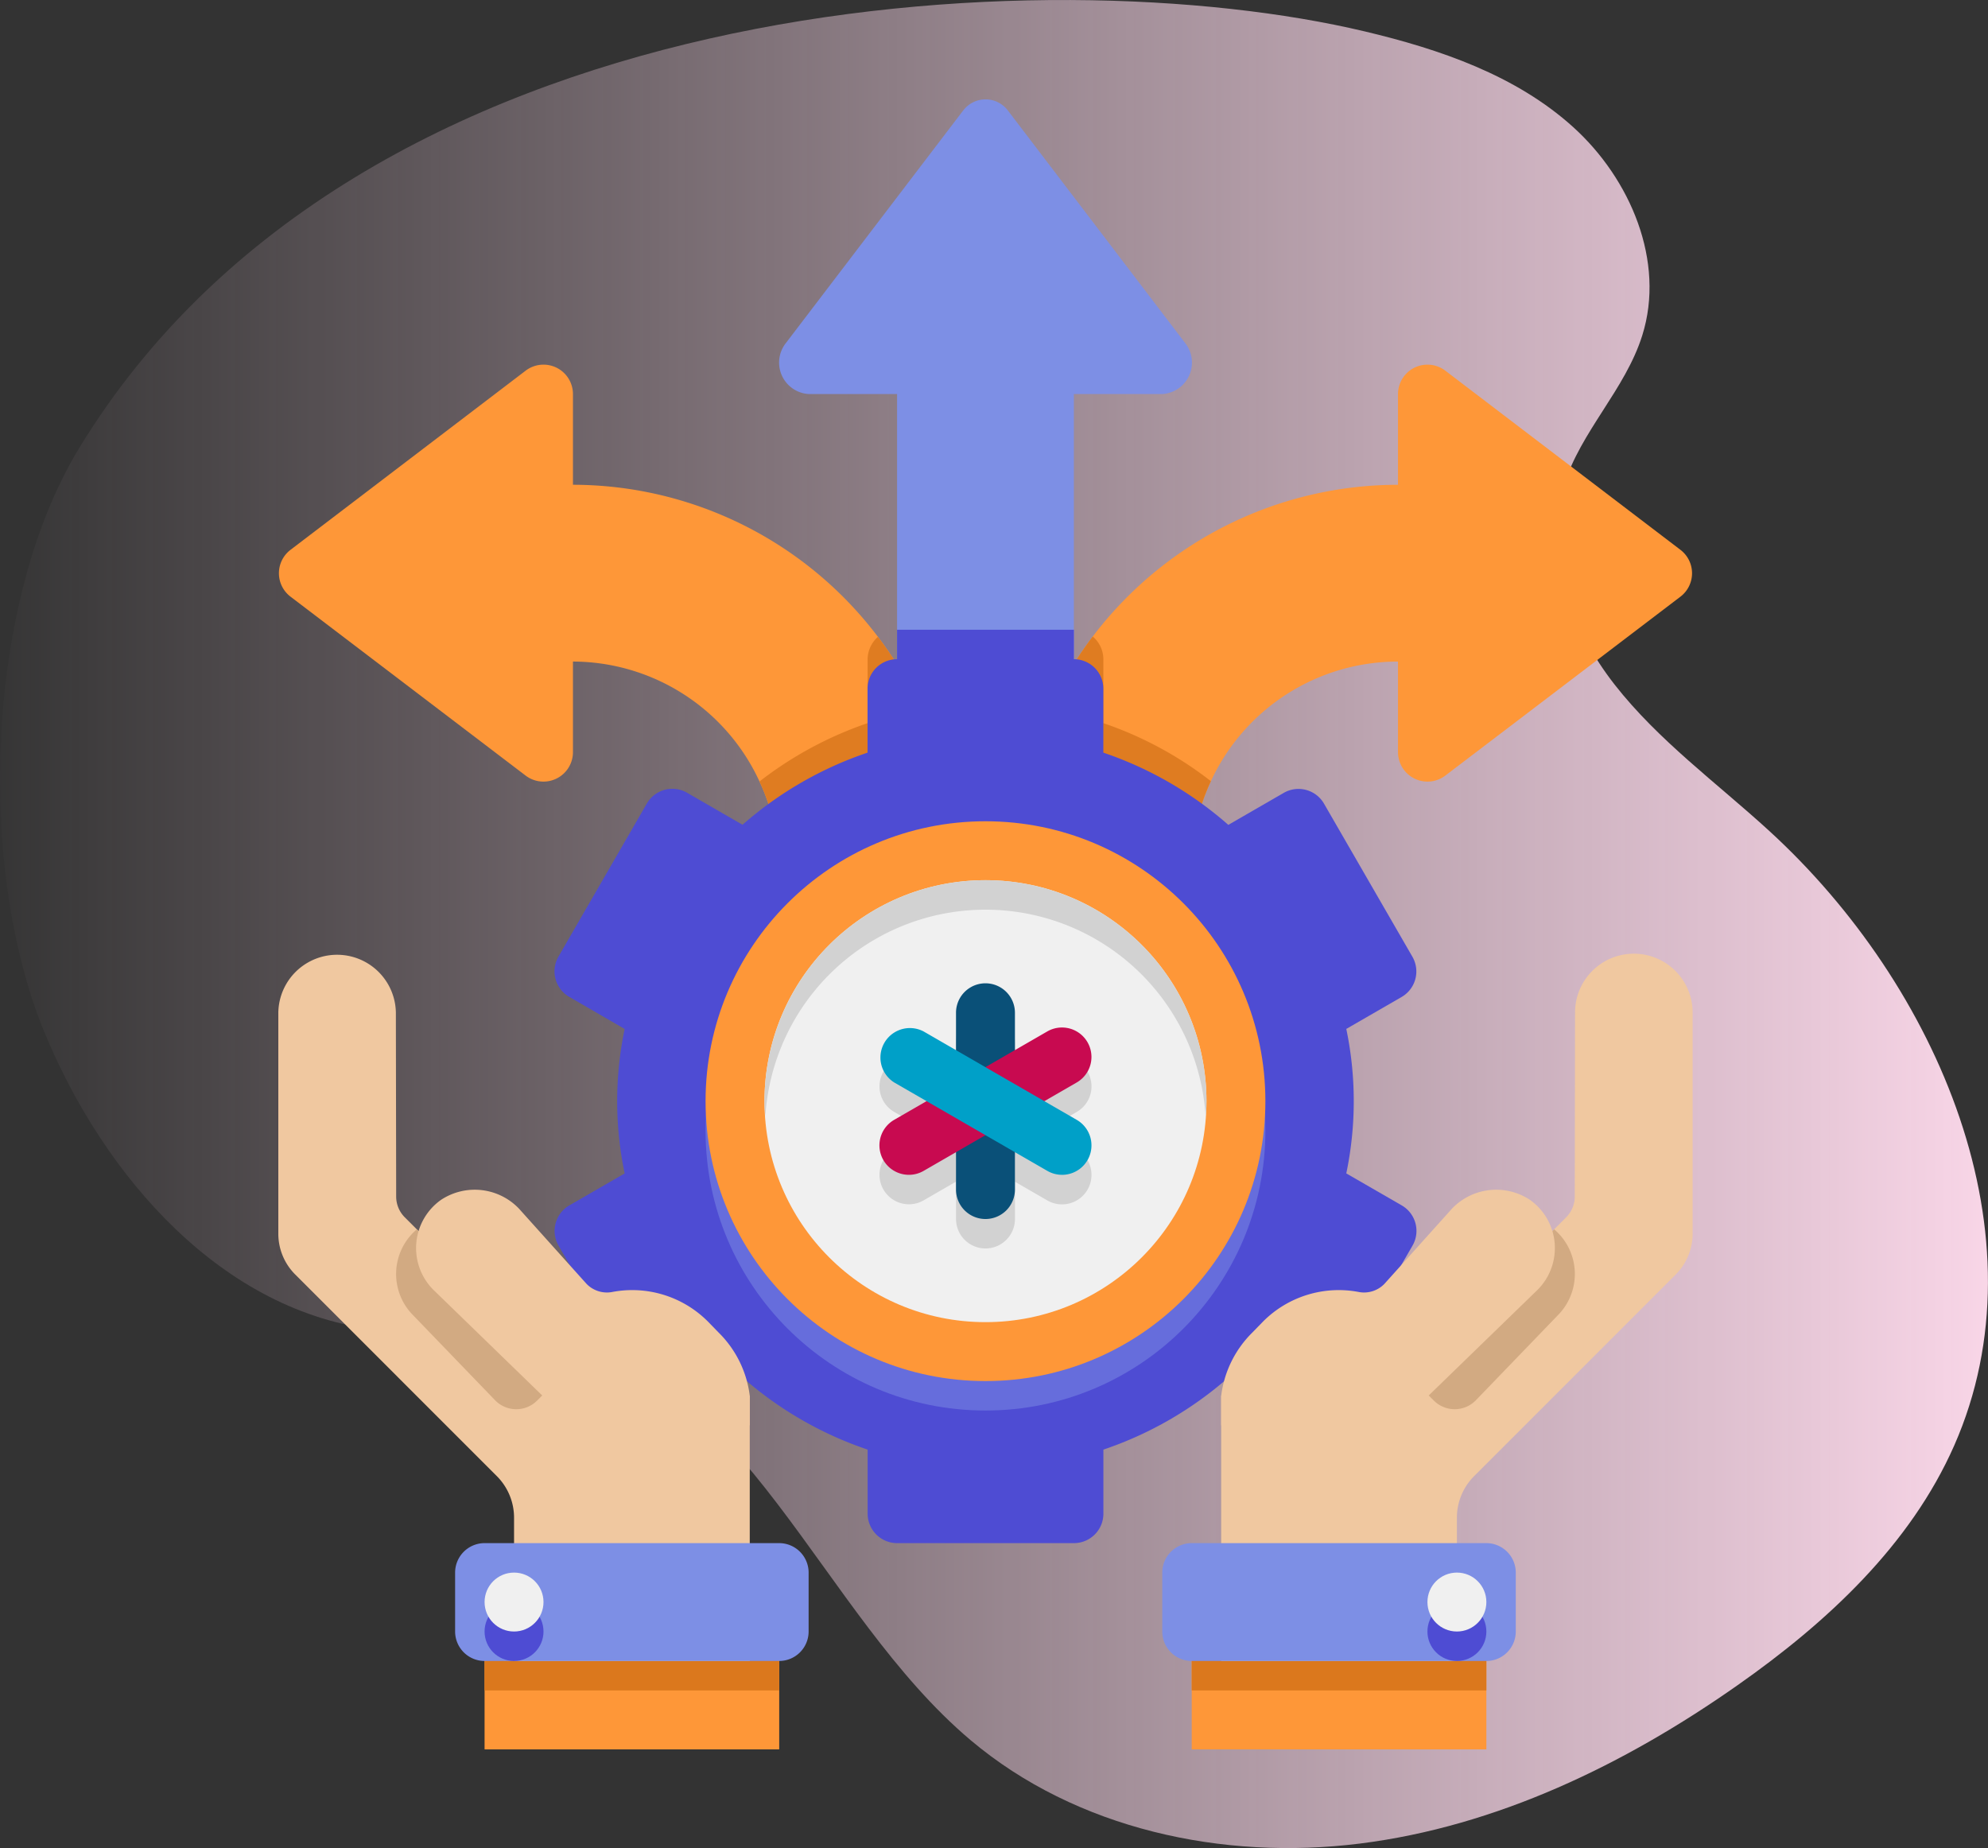 <svg xmlns="http://www.w3.org/2000/svg" xmlns:xlink="http://www.w3.org/1999/xlink" width="100" height="92.964" viewBox="0 0 100 92.964">
  <rect x="0" y="0" width="100" height="92.964" fill="#333333" stroke="none"/>
  <defs>
    <linearGradient id="linear-gradient" y1="0.5" x2="1" y2="0.5" gradientUnits="objectBoundingBox">
      <stop offset="0" stop-color="#ffdbed" stop-opacity="0"/>
      <stop offset="1" stop-color="#ffdbed"/>
    </linearGradient>
  </defs>
  <g id="customization-and-flexibility" transform="translate(-297 -4803.001)">
    <path id="Path_20522" data-name="Path 20522" d="M3.972,25.543C-.709,33.238-1.2,46.561,2.224,54.889c3.006,7.3,8.98,14.143,16.822,15,2.884.316,5.832-.2,8.686.32C37.548,72,41.2,84.1,48.829,90.528,54.137,95,61.5,96.587,68.394,95.725s13.34-3.981,19.018-7.974C91.9,84.6,96.09,80.715,98.3,75.7c4.638-10.515-.818-23.144-9.294-30.906-2.64-2.417-5.582-4.549-7.788-7.369s-3.61-6.581-2.558-10c.839-2.73,3.1-4.846,3.95-7.573,1.165-3.708-.593-7.864-3.477-10.472s-6.7-3.914-10.485-4.813C52.815.8,18.1,2.312,3.972,25.543Z" transform="translate(297.001 4800.014)" fill="url(#linear-gradient)"/>
    <g id="Icons" transform="translate(303 4804)">
      <g id="Group_66932" data-name="Group 66932" transform="translate(16.863 23.386)">
        <g id="Group_66931" data-name="Group 66931" transform="translate(0 0)">
          <path id="Path_42992" data-name="Path 42992" d="M39.176,36.348v7.411H30.284V36.348a10.128,10.128,0,0,0-.963-4.343,10.365,10.365,0,0,0-9.412-6.032H13.98V17.08h5.929A19.268,19.268,0,0,1,39.176,36.348Z" transform="translate(-13.98 -17.08)" fill="#fe9738"/>
        </g>
      </g>
      <g id="Group_66938" data-name="Group 66938" transform="translate(32.204 17.34)">
        <g id="Group_66934" data-name="Group 66934" transform="translate(12.85 6.047)">
          <g id="Group_66933" data-name="Group 66933">
            <path id="Path_42993" data-name="Path 42993" d="M58.2,17.08v8.893H52.268a10.368,10.368,0,0,0-9.412,6.018,10.194,10.194,0,0,0-.963,4.357v7.411H33V36.348A19.275,19.275,0,0,1,52.268,17.08Z" transform="translate(-33 -17.08)" fill="#fe9738"/>
          </g>
        </g>
        <g id="Group_66935" data-name="Group 66935" transform="translate(0 13.695)">
          <path id="Path_42994" data-name="Path 42994" d="M30.288,22.24a19.2,19.2,0,0,1,3.9,11.62v7.411H25.293V33.86a10.128,10.128,0,0,0-.963-4.343,18.726,18.726,0,0,1,5.439-2.935V23.366a1.527,1.527,0,0,1,.519-1.126Z" transform="translate(-24.33 -22.24)" fill="#df7c21"/>
        </g>
        <g id="Group_66936" data-name="Group 66936" transform="translate(12.85 13.68)">
          <path id="Path_42995" data-name="Path 42995" d="M42.856,29.507a10.194,10.194,0,0,0-.963,4.357v7.411H33V33.865A19.259,19.259,0,0,1,36.913,22.23a1.5,1.5,0,0,1,.534,1.141v3.216a18.527,18.527,0,0,1,5.41,2.92Z" transform="translate(-33 -22.23)" fill="#df7c21"/>
        </g>
        <g id="Group_66937" data-name="Group 66937" transform="translate(32.118)">
          <path id="Path_42996" data-name="Path 42996" d="M60.206,24.676l-11.826,9A1.483,1.483,0,0,1,46,32.5V14.485a1.482,1.482,0,0,1,2.38-1.178l11.826,9.011A1.481,1.481,0,0,1,60.206,24.676Z" transform="translate(-46 -13)" fill="#fe9738"/>
        </g>
      </g>
      <g id="Group_66940" data-name="Group 66940" transform="translate(8.031 17.34)">
        <g id="Group_66939" data-name="Group 66939">
          <path id="Path_42997" data-name="Path 42997" d="M8.605,24.676l11.826,9a1.483,1.483,0,0,0,2.38-1.18V14.485a1.482,1.482,0,0,0-2.38-1.178L8.605,22.318a1.481,1.481,0,0,0,0,2.358Z" transform="translate(-8.021 -13)" fill="#fe9738"/>
        </g>
      </g>
      <g id="Group_66941" data-name="Group 66941" transform="translate(39.125 15.857)">
        <path id="Path_42998" data-name="Path 42998" d="M29,12h8.893V32.75H29Z" transform="translate(-29 -12)" fill="#7d8fe5"/>
      </g>
      <g id="Group_66942" data-name="Group 66942" transform="translate(39.125 30.679)">
        <path id="Path_42999" data-name="Path 42999" d="M37.893,22v5.929H29V22Z" transform="translate(-29 -22)" fill="#4e4cd3"/>
      </g>
      <g id="Group_66943" data-name="Group 66943" transform="translate(21.897 32.161)">
        <path id="Path_43000" data-name="Path 43000" d="M59.985,50.473,57.2,48.866a17.79,17.79,0,0,0,0-7.268l2.783-1.607a1.483,1.483,0,0,0,.542-2.025l-4.446-7.7a1.483,1.483,0,0,0-2.025-.542l-2.788,1.61A18.471,18.471,0,0,0,44.979,27.7V24.482A1.483,1.483,0,0,0,43.5,23H34.6a1.483,1.483,0,0,0-1.482,1.482V27.7a18.471,18.471,0,0,0-6.289,3.628l-2.788-1.61a1.483,1.483,0,0,0-2.025.542l-4.446,7.7a1.483,1.483,0,0,0,.542,2.025L20.9,41.6a17.763,17.763,0,0,0,0,7.268l-2.783,1.607a1.483,1.483,0,0,0-.542,2.025l4.446,7.7a1.483,1.483,0,0,0,2.025.542l2.788-1.61a18.472,18.472,0,0,0,6.289,3.628v3.222A1.483,1.483,0,0,0,34.6,67.464H43.5a1.483,1.483,0,0,0,1.482-1.482V62.76a18.472,18.472,0,0,0,6.289-3.628l2.788,1.61a1.483,1.483,0,0,0,2.025-.542l4.446-7.7a1.48,1.48,0,0,0-.542-2.025Z" transform="translate(-17.376 -23)" fill="#4e4cd3"/>
      </g>
      <g id="Group_66948" data-name="Group 66948" transform="translate(29.491 40.313)">
        <g id="Group_66944" data-name="Group 66944" transform="translate(0 1.482)">
          <circle id="Ellipse_520" data-name="Ellipse 520" cx="14.08" cy="14.08" r="14.08" fill="#666ddc"/>
        </g>
        <g id="Group_66945" data-name="Group 66945">
          <circle id="Ellipse_521" data-name="Ellipse 521" cx="14.08" cy="14.08" r="14.08" fill="#fe9738"/>
        </g>
        <g id="Group_66946" data-name="Group 66946" transform="translate(2.964 2.964)">
          <circle id="Ellipse_522" data-name="Ellipse 522" cx="11.116" cy="11.116" r="11.116" fill="#f0f0f0"/>
        </g>
        <g id="Group_66947" data-name="Group 66947" transform="translate(2.964 2.964)">
          <path id="Path_43001" data-name="Path 43001" d="M46.732,41.616a6.213,6.213,0,0,1-.044.741,11.095,11.095,0,0,0-22.143,0,6.213,6.213,0,0,1-.044-.741,11.116,11.116,0,0,1,22.232,0Z" transform="translate(-24.5 -30.5)" fill="#d2d2d2"/>
        </g>
      </g>
      <g id="Group_66949" data-name="Group 66949" transform="translate(38.238 49.946)">
        <path id="Path_43002" data-name="Path 43002" d="M38.327,41.868l-1.627-.94,1.627-.94a1.482,1.482,0,0,0-1.482-2.567l-1.627.94V36.482a1.482,1.482,0,1,0-2.964,0v1.879l-1.627-.94a1.482,1.482,0,0,0-1.482,2.567l1.627.94-1.627.94a1.482,1.482,0,0,0,1.482,2.567l1.627-.94v1.879a1.482,1.482,0,0,0,2.964,0V43.5l1.627.94a1.482,1.482,0,0,0,1.482-2.567Z" transform="translate(-28.402 -35)" fill="#d2d2d2"/>
      </g>
      <g id="Group_66963" data-name="Group 66963" transform="translate(52.464 46.982)">
        <g id="Group_66950" data-name="Group 66950" transform="translate(1.482 34.089)">
          <path id="Path_43003" data-name="Path 43003" d="M39,56H53.821v5.929H39Z" transform="translate(-39 -56)" fill="#fe9738"/>
        </g>
        <g id="Group_66961" data-name="Group 66961">
          <g id="Group_66952" data-name="Group 66952" transform="translate(1.482 34.089)">
            <g id="Group_66951" data-name="Group 66951">
              <path id="Path_43004" data-name="Path 43004" d="M39,56H53.821v2.964H39Z" transform="translate(-39 -56)" fill="#db781d"/>
            </g>
          </g>
          <g id="Group_66957" data-name="Group 66957" transform="translate(2.964)">
            <g id="Group_66955" data-name="Group 66955">
              <g id="Group_66953" data-name="Group 66953">
                <path id="Path_43005" data-name="Path 43005" d="M48.374,55.232l8.979-8.979a1.477,1.477,0,0,0,.433-1.039L57.8,35.95a2.957,2.957,0,0,1,5.914,0v11.1a2.9,2.9,0,0,1-.86,2.09L52.726,59.27a2.959,2.959,0,0,0-.869,2.1v7.206H40V55.232Z" transform="translate(-40 -33)" fill="#f0c8a0"/>
              </g>
              <g id="Group_66954" data-name="Group 66954" transform="translate(9.412 13.858)">
                <path id="Path_43006" data-name="Path 43006" d="M46.35,49.687l1.289,1.281a1.483,1.483,0,0,0,2.112-.022l4.1-4.252a2.946,2.946,0,0,0-.163-4.343Z" transform="translate(-46.35 -42.35)" fill="#d2aa82"/>
              </g>
            </g>
            <g id="Group_66956" data-name="Group 66956" transform="translate(0 11.858)">
              <path id="Path_43007" data-name="Path 43007" d="M41.571,48.188l.548-.563a5.376,5.376,0,0,1,4.832-1.467,1.427,1.427,0,0,0,1.26-.415l3.394-3.779a3.077,3.077,0,0,1,3.928-.445,2.971,2.971,0,0,1,.385,4.521l-7.025,6.818H40V51.375A5.394,5.394,0,0,1,41.571,48.188Z" transform="translate(-40 -41)" fill="#f0c8a0"/>
            </g>
          </g>
          <g id="Group_66959" data-name="Group 66959" transform="translate(0 29.643)">
            <g id="Group_66958" data-name="Group 66958">
              <path id="Path_43008" data-name="Path 43008" d="M39.482,53H54.3a1.483,1.483,0,0,1,1.482,1.482v2.964A1.483,1.483,0,0,1,54.3,58.929H39.482A1.483,1.483,0,0,1,38,57.446V54.482A1.483,1.483,0,0,1,39.482,53Z" transform="translate(-38 -53)" fill="#7d8fe5"/>
            </g>
          </g>
          <g id="Group_66960" data-name="Group 66960" transform="translate(13.339 32.607)">
            <circle id="Ellipse_523" data-name="Ellipse 523" cx="1.482" cy="1.482" r="1.482" fill="#4e4cd3"/>
          </g>
        </g>
        <g id="Group_66962" data-name="Group 66962" transform="translate(13.339 31.125)">
          <circle id="Ellipse_524" data-name="Ellipse 524" cx="1.482" cy="1.482" r="1.482" fill="#f0f0f0"/>
        </g>
      </g>
      <g id="Group_66977" data-name="Group 66977" transform="translate(8 46.982)">
        <g id="Group_66964" data-name="Group 66964" transform="translate(10.375 34.089)">
          <path id="Path_43009" data-name="Path 43009" d="M15,56H29.821v5.929H15Z" transform="translate(-15 -56)" fill="#fe9738"/>
        </g>
        <g id="Group_66975" data-name="Group 66975">
          <g id="Group_66966" data-name="Group 66966" transform="translate(10.375 34.089)">
            <g id="Group_66965" data-name="Group 66965">
              <path id="Path_43010" data-name="Path 43010" d="M15,56H29.821v2.964H15Z" transform="translate(-15 -56)" fill="#db781d"/>
            </g>
          </g>
          <g id="Group_66971" data-name="Group 66971">
            <g id="Group_66969" data-name="Group 66969">
              <g id="Group_66967" data-name="Group 66967">
                <path id="Path_43011" data-name="Path 43011" d="M23.34,55.232l-8.979-8.979a1.477,1.477,0,0,1-.433-1.039l-.015-9.265A2.957,2.957,0,0,0,8,35.95v11.1a2.9,2.9,0,0,0,.86,2.09L18.989,59.27a2.959,2.959,0,0,1,.869,2.1v7.206H31.714V55.232Z" transform="translate(-8 -33)" fill="#f0c8a0"/>
              </g>
              <g id="Group_66968" data-name="Group 66968" transform="translate(5.927 13.858)">
                <path id="Path_43012" data-name="Path 43012" d="M20.375,49.687l-1.289,1.281a1.483,1.483,0,0,1-2.112-.022l-4.1-4.252a2.946,2.946,0,0,1,.163-4.343Z" transform="translate(-11.999 -42.35)" fill="#d2aa82"/>
              </g>
            </g>
            <g id="Group_66970" data-name="Group 66970" transform="translate(6.93 11.858)">
              <path id="Path_43013" data-name="Path 43013" d="M27.889,48.188l-.548-.563a5.376,5.376,0,0,0-4.832-1.467,1.427,1.427,0,0,1-1.26-.415l-3.394-3.779a3.077,3.077,0,0,0-3.928-.445,2.971,2.971,0,0,0-.385,4.521l7.025,6.818H29.46V51.375a5.394,5.394,0,0,0-1.571-3.187Z" transform="translate(-12.675 -41)" fill="#f0c8a0"/>
            </g>
          </g>
          <g id="Group_66973" data-name="Group 66973" transform="translate(8.893 29.643)">
            <g id="Group_66972" data-name="Group 66972">
              <path id="Path_43014" data-name="Path 43014" d="M30.3,53H15.482A1.483,1.483,0,0,0,14,54.482v2.964a1.483,1.483,0,0,0,1.482,1.482H30.3a1.483,1.483,0,0,0,1.482-1.482V54.482A1.483,1.483,0,0,0,30.3,53Z" transform="translate(-14 -53)" fill="#7d8fe5"/>
            </g>
          </g>
          <g id="Group_66974" data-name="Group 66974" transform="translate(10.375 32.607)">
            <circle id="Ellipse_525" data-name="Ellipse 525" cx="1.482" cy="1.482" r="1.482" fill="#4e4cd3"/>
          </g>
        </g>
        <g id="Group_66976" data-name="Group 66976" transform="translate(10.375 31.125)">
          <circle id="Ellipse_526" data-name="Ellipse 526" cx="1.482" cy="1.482" r="1.482" fill="#f0f0f0"/>
        </g>
      </g>
      <g id="Group_66978" data-name="Group 66978" transform="translate(33.197 4)">
        <path id="Path_43015" data-name="Path 43015" d="M34.238,4.578l-8.9,11.675a1.585,1.585,0,0,0,1.137,2.569H44.278a1.585,1.585,0,0,0,1.137-2.569l-8.9-11.675a1.407,1.407,0,0,0-2.274,0Z" transform="translate(-25 -4)" fill="#7d8fe5"/>
      </g>
      <g id="Group_66982" data-name="Group 66982" transform="translate(38.238 48.464)">
        <g id="Group_66979" data-name="Group 66979" transform="translate(3.851)">
          <path id="Path_43016" data-name="Path 43016" d="M32.482,45.857A1.482,1.482,0,0,1,31,44.375V35.482a1.482,1.482,0,0,1,2.964,0v8.893A1.482,1.482,0,0,1,32.482,45.857Z" transform="translate(-31 -34)" fill="#0a5078"/>
        </g>
        <g id="Group_66980" data-name="Group 66980" transform="translate(0 2.222)">
          <path id="Path_43017" data-name="Path 43017" d="M29.886,42.911a1.482,1.482,0,0,1-.743-2.766l7.7-4.446a1.482,1.482,0,0,1,1.482,2.567l-7.7,4.446A1.478,1.478,0,0,1,29.886,42.911Z" transform="translate(-28.402 -35.499)" fill="#c80a50"/>
        </g>
        <g id="Group_66981" data-name="Group 66981" transform="translate(0 2.222)">
          <path id="Path_43018" data-name="Path 43018" d="M37.584,42.911a1.478,1.478,0,0,1-.74-.2l-7.7-4.446A1.482,1.482,0,0,1,30.625,35.7l7.7,4.446a1.482,1.482,0,0,1-.743,2.766Z" transform="translate(-28.402 -35.499)" fill="#00a0c8"/>
        </g>
      </g>
    </g>
  </g>
</svg>
